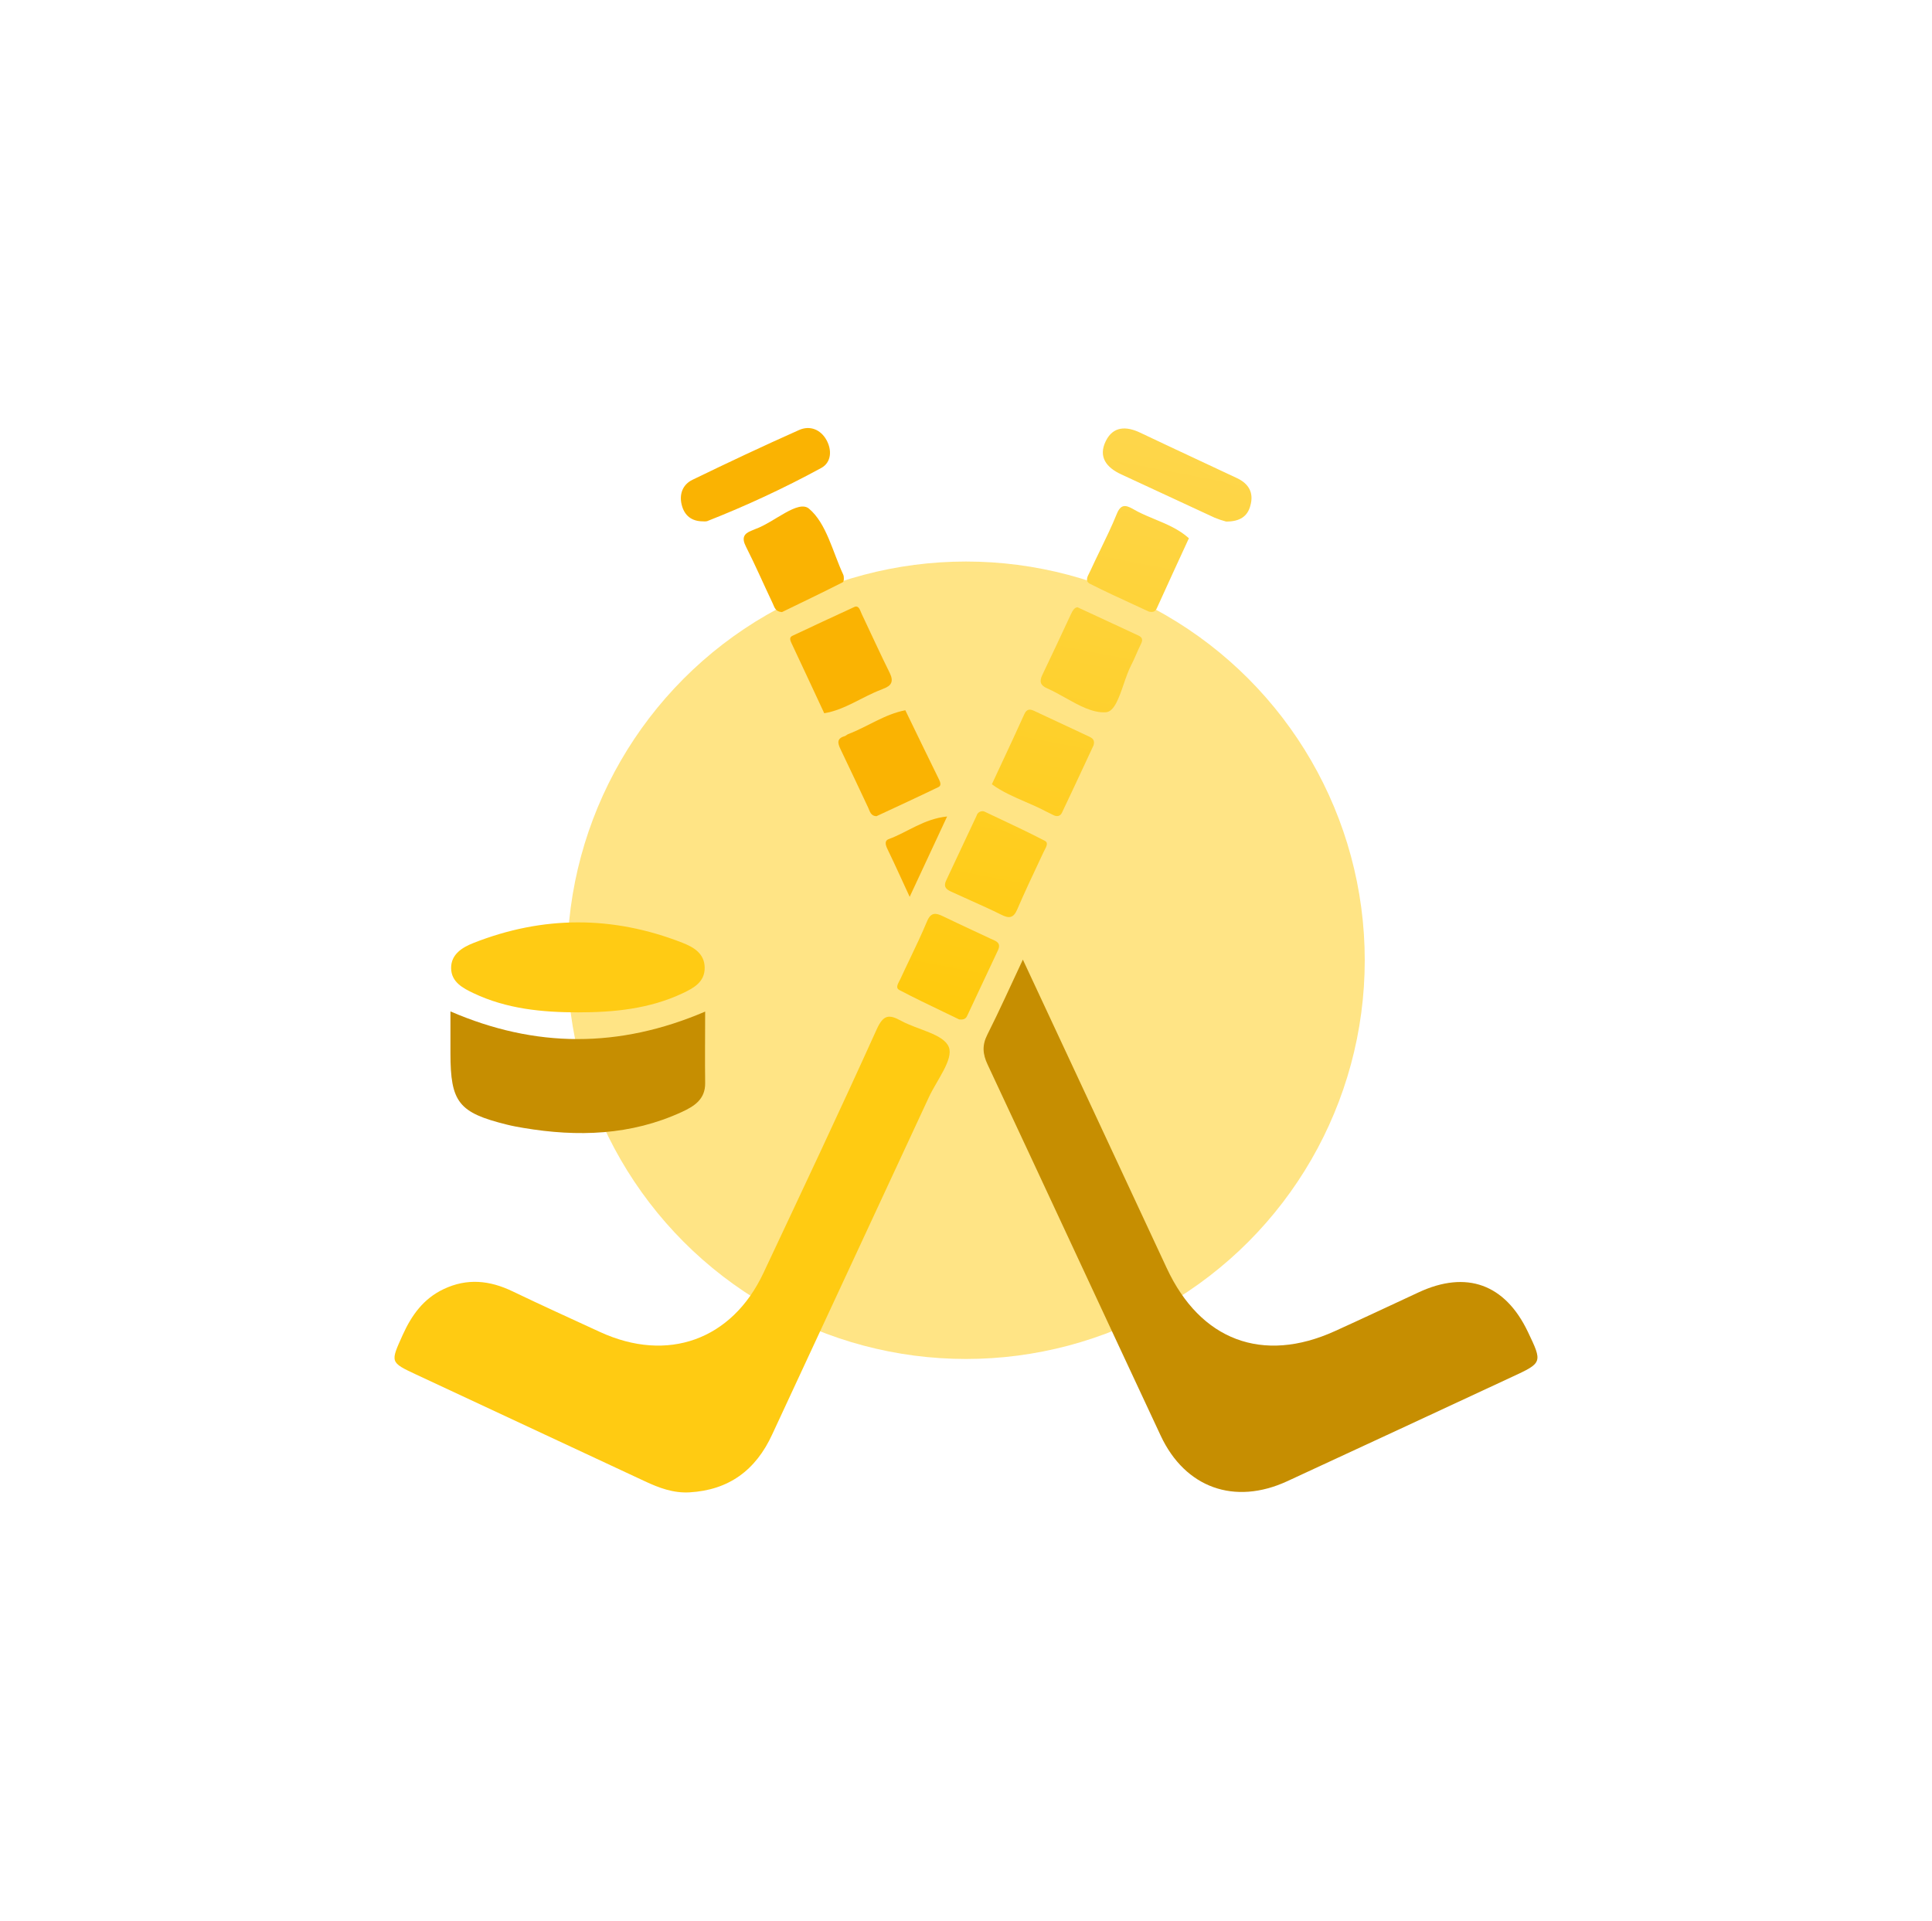 <svg width="183" height="182" viewBox="0 0 183 182" fill="none" xmlns="http://www.w3.org/2000/svg">
<g opacity="0.48" filter="url(#filter0_f_13_149)">
<circle cx="91.499" cy="90.964" r="37.771" fill="#FFC700"/>
</g>
<path d="M96.886 90.904C101.488 100.773 106.008 110.445 110.511 120.122C113.694 126.971 119.595 129.201 126.441 126.096C129.099 124.892 131.736 123.645 134.384 122.418C138.909 120.318 142.56 121.638 144.72 126.161C146.113 129.078 146.118 129.093 143.211 130.436C136.119 133.739 129.022 137.034 121.918 140.319C116.933 142.617 112.254 140.943 109.943 136.002C104.467 124.291 99.031 112.557 93.548 100.848C93.082 99.857 93.01 99.03 93.512 98.03C94.666 95.744 95.717 93.386 96.886 90.904Z" fill="#C68E01"/>
<path d="M65.308 141.37C63.771 141.456 62.414 140.943 61.076 140.317C53.869 136.948 46.657 133.582 39.441 130.219C36.927 129.043 36.972 129.058 38.141 126.463C38.989 124.585 40.11 123.021 42.028 122.114C44.248 121.06 46.388 121.289 48.545 122.325C51.296 123.647 54.076 124.907 56.842 126.182C63.231 129.118 69.323 126.936 72.307 120.602C75.923 112.919 79.548 105.24 83.043 97.504C83.669 96.121 84.2 96.066 85.349 96.697C86.912 97.554 89.396 97.954 89.874 99.194C90.332 100.348 88.723 102.339 87.981 103.943C83.038 114.592 78.093 125.235 73.147 135.874C71.591 139.273 69.034 141.156 65.308 141.37Z" fill="#FFCB12"/>
<path d="M66.793 95.827C66.793 98.206 66.763 100.398 66.793 102.585C66.821 104.154 65.725 104.808 64.578 105.339C59.759 107.556 54.712 107.714 49.576 106.847C49.053 106.759 48.53 106.664 48.015 106.535C43.441 105.404 42.667 104.421 42.667 99.772V95.81C50.702 99.287 58.64 99.317 66.793 95.827Z" fill="#C68E01"/>
<path d="M54.766 95.9C51.356 95.9 47.997 95.576 44.864 94.09C43.841 93.605 42.742 93.029 42.73 91.711C42.717 90.394 43.793 89.745 44.842 89.33C51.424 86.733 58.036 86.726 64.629 89.303C65.68 89.713 66.736 90.308 66.748 91.671C66.761 93.034 65.687 93.605 64.669 94.087C61.534 95.568 58.175 95.9 54.766 95.9Z" fill="#FFCB14"/>
<path d="M66.582 49.387C65.506 49.387 64.822 48.834 64.571 47.818C64.319 46.802 64.669 45.899 65.589 45.452C68.933 43.83 72.294 42.246 75.689 40.735C76.715 40.278 77.72 40.687 78.271 41.66C78.822 42.633 78.759 43.813 77.768 44.343C74.276 46.24 70.671 47.919 66.972 49.372C66.844 49.398 66.712 49.404 66.582 49.387Z" fill="#FAB302"/>
<path d="M80.979 57.472C81.378 57.364 81.466 57.834 81.625 58.166C82.512 60.022 83.355 61.898 84.27 63.735C84.672 64.54 84.446 64.967 83.666 65.244C83.606 65.264 83.548 65.302 83.485 65.324C81.655 66.006 80.051 67.238 78.072 67.565C77.036 65.342 76.005 63.119 74.96 60.902C74.834 60.635 74.756 60.371 75.05 60.233C76.968 59.32 78.902 58.438 80.979 57.472Z" fill="#FAB302"/>
<path d="M83.015 77.32C82.467 77.295 82.399 76.86 82.236 76.51C81.363 74.657 80.496 72.804 79.609 70.959C79.342 70.403 79.246 69.953 80.001 69.739C80.121 69.704 80.219 69.589 80.34 69.543C82.168 68.847 83.79 67.658 85.753 67.281C86.817 69.475 87.878 71.673 88.954 73.86C89.087 74.129 89.16 74.428 88.904 74.552C86.948 75.5 84.961 76.412 83.015 77.32Z" fill="#FAB302"/>
<path d="M74.067 57.983C73.421 57.943 73.351 57.492 73.192 57.161C72.34 55.368 71.55 53.543 70.653 51.773C70.248 50.976 70.427 50.556 71.194 50.264C71.319 50.219 71.445 50.156 71.561 50.111C73.336 49.475 75.596 47.32 76.627 48.185C78.286 49.58 78.865 52.273 79.87 54.43C79.966 54.631 79.946 55.096 79.835 55.152C77.897 56.14 75.925 57.08 74.067 57.983Z" fill="#FAB302"/>
<path fill-rule="evenodd" clip-rule="evenodd" d="M115.049 49.04C115.404 49.187 115.769 49.31 116.14 49.407C117.438 49.409 118.167 48.922 118.436 47.896C118.778 46.686 118.288 45.822 117.179 45.298C115.99 44.739 114.799 44.182 113.608 43.625L113.608 43.625C111.734 42.749 109.86 41.873 107.992 40.984C106.669 40.355 105.437 40.376 104.746 41.771C104.002 43.275 104.796 44.29 106.204 44.937C107.597 45.578 108.987 46.226 110.377 46.873L110.377 46.873L110.378 46.873L110.378 46.873L110.378 46.873C111.933 47.598 113.489 48.323 115.049 49.04ZM103.832 58.345C103.257 58.079 102.671 57.807 102.068 57.528C101.782 57.533 101.601 57.832 101.432 58.199C100.537 60.123 99.639 62.041 98.722 63.952C98.438 64.545 98.533 64.917 99.164 65.196C99.743 65.451 100.325 65.776 100.906 66.102C102.208 66.831 103.506 67.557 104.751 67.472C105.54 67.416 105.981 66.133 106.432 64.822C106.655 64.173 106.881 63.517 107.152 62.999C107.325 62.671 107.473 62.331 107.621 61.99C107.737 61.722 107.853 61.455 107.982 61.194L108.011 61.135C108.185 60.782 108.349 60.451 107.851 60.213C106.535 59.596 105.217 58.986 103.832 58.345L103.832 58.345ZM102.829 72.217L102.824 72.229C102.092 73.799 101.347 75.399 100.587 76.991C100.424 77.335 100.1 77.39 99.75 77.199C99.632 77.135 99.51 77.078 99.388 77.02L99.388 77.02L99.388 77.02L99.388 77.02C99.271 76.965 99.153 76.909 99.038 76.847C98.412 76.515 97.761 76.233 97.11 75.951C96.017 75.477 94.924 75.003 93.95 74.293C94.235 73.68 94.521 73.067 94.807 72.455L94.81 72.449L94.811 72.447L94.812 72.444C95.558 70.85 96.303 69.255 97.025 67.65C97.261 67.125 97.58 67.167 97.968 67.346C98.981 67.816 99.992 68.291 101.003 68.766L101.005 68.766C101.725 69.105 102.446 69.443 103.167 69.78C103.496 69.933 103.725 70.122 103.582 70.604C103.333 71.136 103.083 71.672 102.832 72.212L102.829 72.217ZM107.385 57.272C107.872 57.496 108.352 57.716 108.821 57.935C109.282 58.048 109.447 57.875 109.576 57.616C110.581 55.402 111.594 53.192 112.613 50.988C111.663 50.134 110.523 49.66 109.383 49.186C108.844 48.962 108.306 48.738 107.788 48.474C107.676 48.417 107.568 48.356 107.459 48.295L107.459 48.295C107.395 48.259 107.33 48.223 107.265 48.187C106.589 47.818 106.151 47.77 105.779 48.69C105.318 49.831 104.779 50.941 104.24 52.051L104.24 52.052L104.24 52.052C103.914 52.722 103.589 53.393 103.28 54.071C103.253 54.13 103.22 54.194 103.185 54.26C102.998 54.62 102.768 55.062 103.237 55.3C104.619 56.001 106.029 56.649 107.385 57.272ZM90.852 96.569C90.386 96.342 89.905 96.112 89.415 95.877C88.04 95.218 86.589 94.522 85.165 93.773C84.832 93.597 85.032 93.22 85.198 92.906C85.234 92.838 85.269 92.774 85.296 92.715C85.587 92.08 85.889 91.449 86.191 90.819L86.191 90.819L86.191 90.818C86.747 89.655 87.303 88.492 87.797 87.304C88.174 86.396 88.624 86.462 89.329 86.801C90.245 87.247 91.168 87.677 92.092 88.108C92.669 88.376 93.246 88.645 93.821 88.918C93.877 88.944 93.935 88.969 93.993 88.994C94.418 89.177 94.841 89.36 94.518 90.039C93.909 91.32 93.308 92.603 92.709 93.887C92.355 94.643 92.002 95.399 91.647 96.154C91.536 96.403 91.403 96.637 90.852 96.569ZM94.591 77.516C94.124 77.296 93.662 77.079 93.208 76.862C93.134 76.843 93.058 76.838 92.983 76.849C92.907 76.859 92.835 76.884 92.769 76.922C92.704 76.96 92.646 77.011 92.6 77.072C92.554 77.132 92.521 77.201 92.501 77.275C92.017 78.294 91.54 79.316 91.062 80.338C90.584 81.36 90.107 82.382 89.623 83.402C89.291 84.1 89.754 84.311 90.202 84.514C90.233 84.528 90.263 84.542 90.294 84.556C90.849 84.814 91.407 85.064 91.965 85.313C92.924 85.743 93.882 86.171 94.82 86.64C95.561 87.015 95.986 87 96.348 86.16C97.021 84.594 97.748 83.053 98.474 81.511C98.597 81.251 98.72 80.99 98.842 80.729C98.871 80.668 98.905 80.603 98.941 80.535C99.114 80.206 99.312 79.83 98.991 79.663C97.532 78.901 96.038 78.197 94.591 77.516Z" fill="url(#paint0_linear_13_149)"/>
<path d="M86.165 84.956C85.411 83.334 84.818 82.001 84.179 80.681C83.968 80.244 83.646 79.676 84.202 79.48C85.962 78.834 87.493 77.574 89.711 77.345C88.499 79.952 87.392 82.323 86.165 84.956Z" fill="#FAB302"/>
<defs>
<filter id="filter0_f_13_149" x="0.928" y="0.393" width="181.142" height="181.142" filterUnits="userSpaceOnUse" color-interpolation-filters="sRGB">
<feFlood flood-opacity="0" result="BackgroundImageFix"/>
<feBlend mode="normal" in="SourceGraphic" in2="BackgroundImageFix" result="shape"/>
<feGaussianBlur stdDeviation="26.4" result="effect1_foregroundBlur_13_149"/>
</filter>
<linearGradient id="paint0_linear_13_149" x1="101.764" y1="40.588" x2="88.869" y2="107.632" gradientUnits="userSpaceOnUse">
<stop stop-color="#FED64A"/>
<stop offset="1" stop-color="#FFC700"/>
</linearGradient>
</defs>
</svg>

